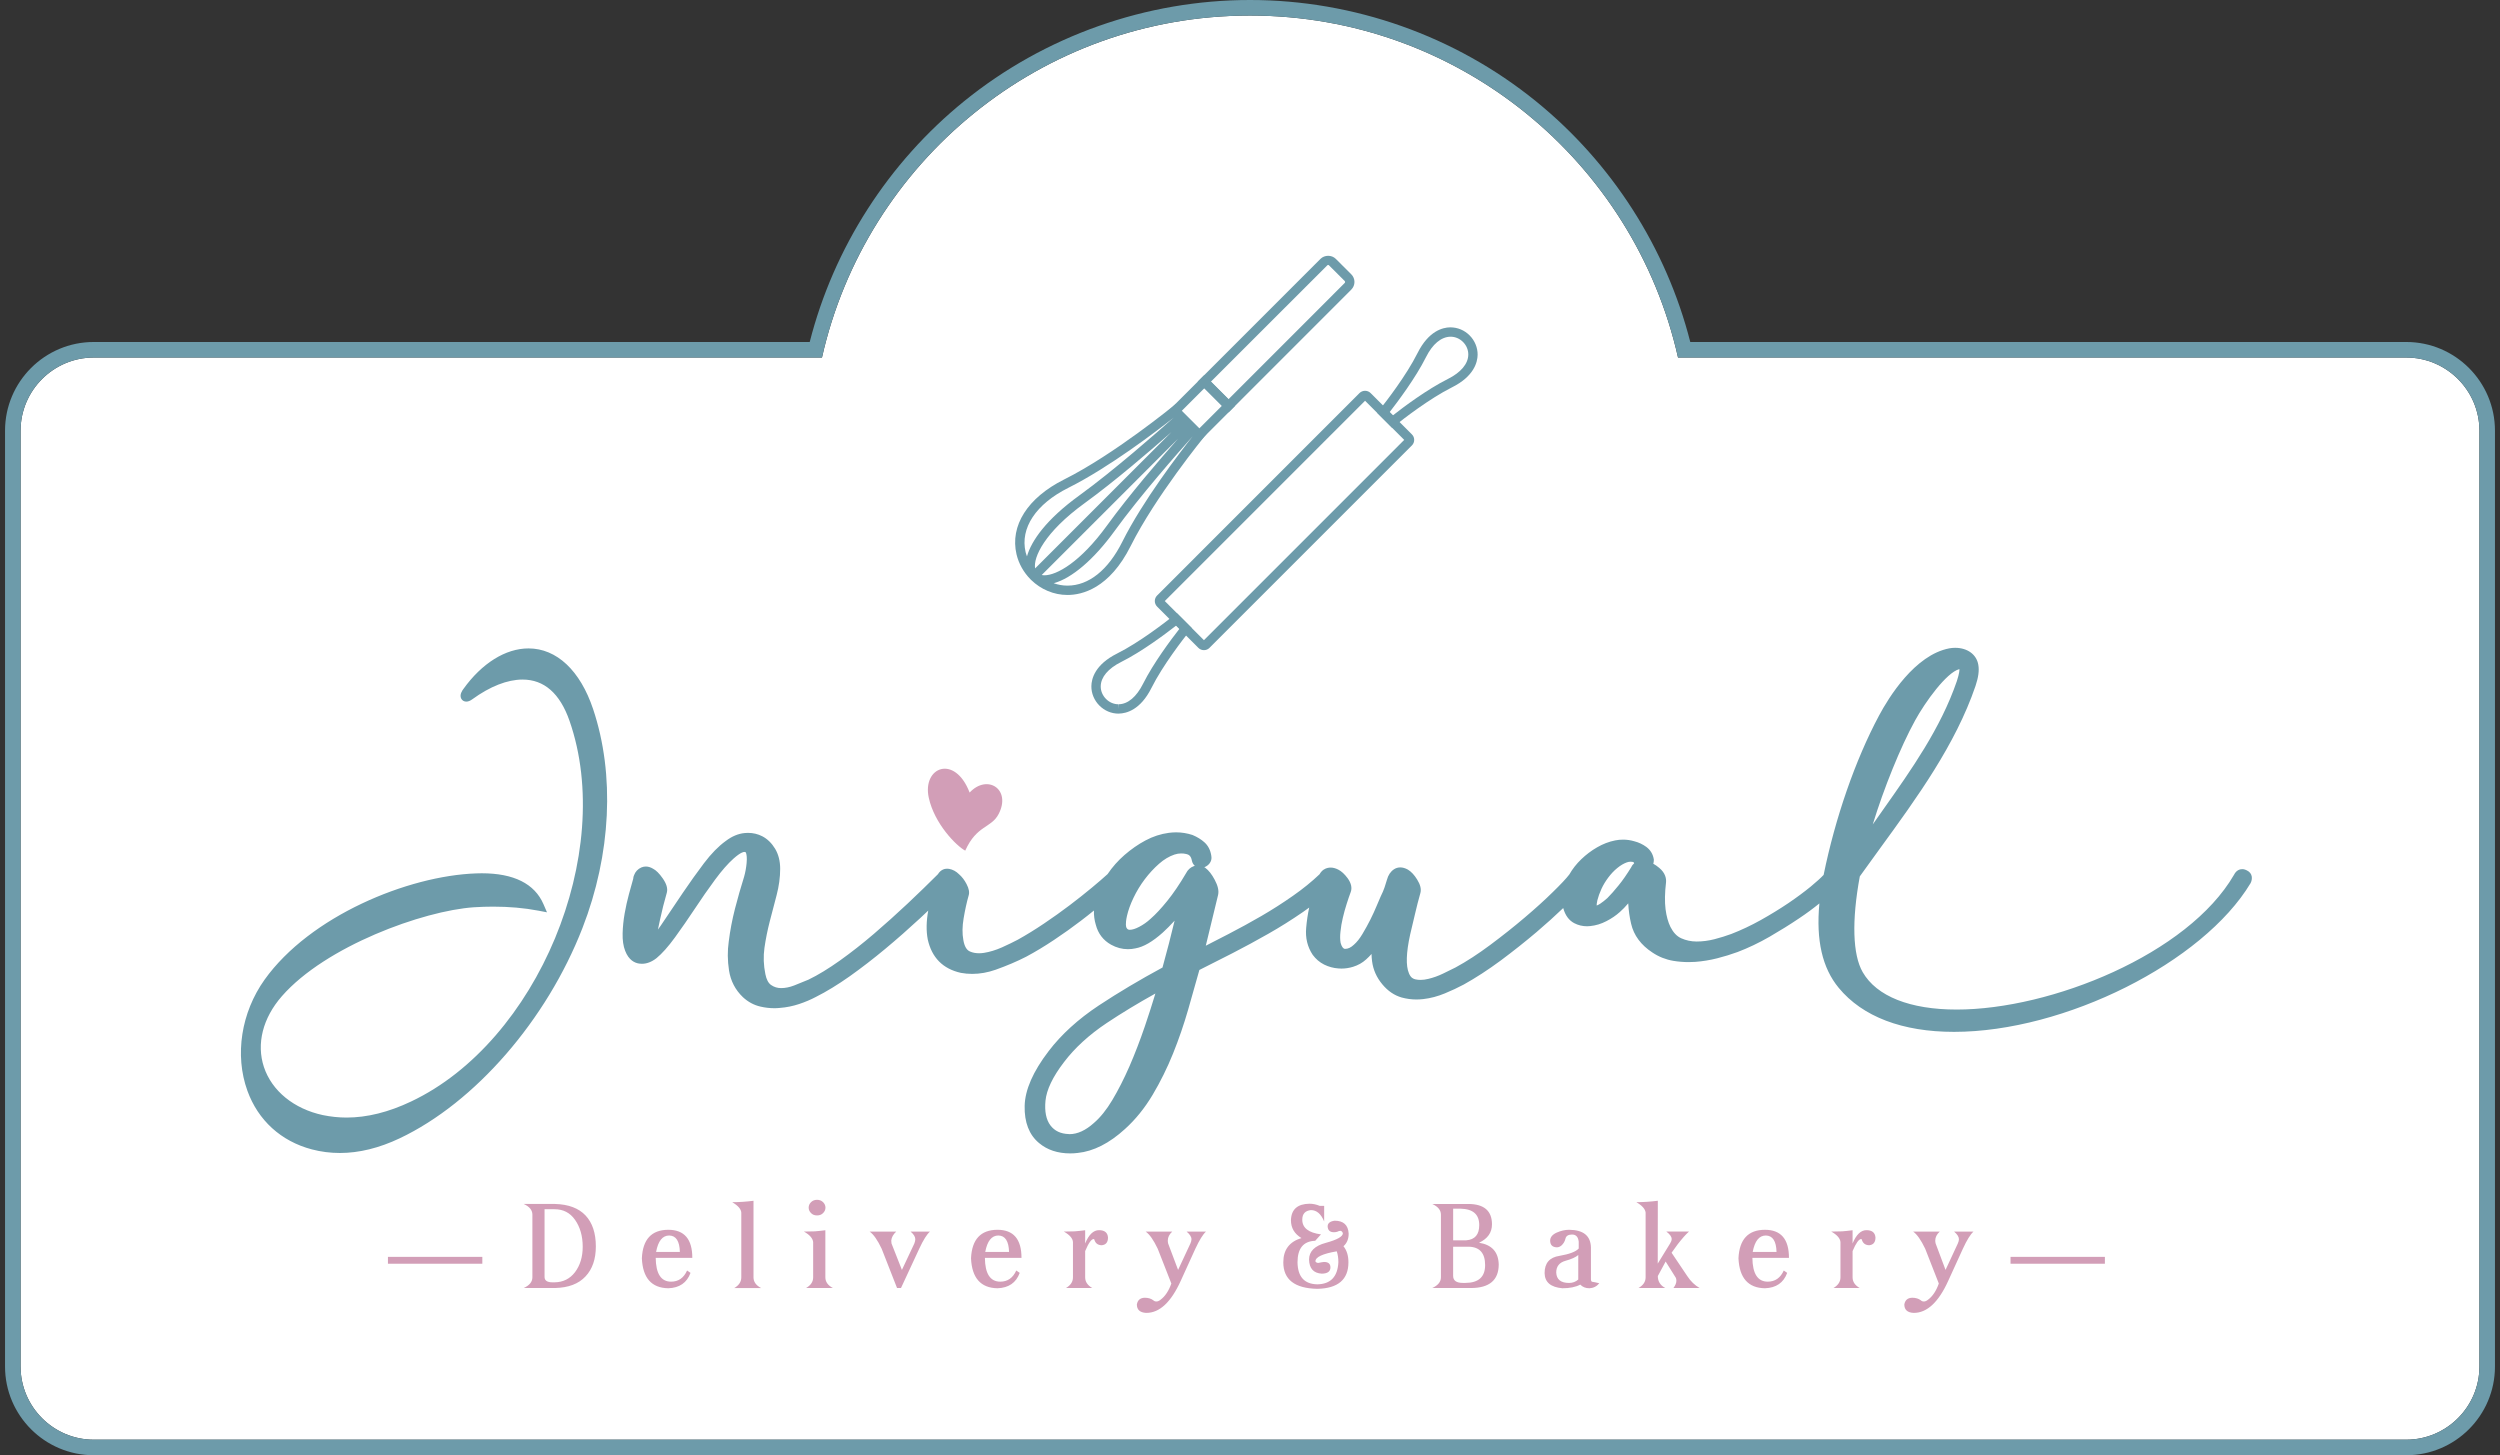 <svg xmlns="http://www.w3.org/2000/svg" xmlns:xlink="http://www.w3.org/1999/xlink" id="Capa_1" x="0px" y="0px" width="670px" height="390px" viewBox="-3 -4.5 670 390" xml:space="preserve"><rect x="-3" y="-4.5" width="670" height="390" fill="#333333" stroke="none"/><g>	<path fill="#FFFFFF" d="M641.885,91.321H446.71C434.901,38.857,388.031-0.333,332-0.333S229.099,38.857,217.29,91.321H22.115  c-10.779,0-19.598,8.819-19.598,19.597v250.818c0,10.778,8.819,19.598,19.598,19.598h619.77c10.779,0,19.598-8.819,19.598-19.598  V110.918C661.483,100.14,652.664,91.321,641.885,91.321z"></path>	<path fill="#6D9BAA" d="M332-0.333c56.03,0,102.9,39.191,114.71,91.654h195.175c10.779,0,19.598,8.819,19.598,19.597v250.818  c0,10.778-8.818,19.598-19.598,19.598H22.115c-10.779,0-19.598-8.819-19.598-19.598V110.918c0-10.778,8.819-19.597,19.598-19.597  H217.29C229.099,38.857,275.97-0.333,332-0.333 M332-4.5c-27.804,0-54.994,9.618-76.561,27.082  c-20.38,16.503-35.003,39.332-41.435,64.573H22.115c-13.104,0-23.764,10.661-23.764,23.764v250.818  c0,13.104,10.661,23.764,23.764,23.764h619.77c13.104,0,23.765-10.66,23.765-23.764V110.918c0-13.103-10.661-23.764-23.765-23.764  H449.994c-6.431-25.241-21.055-48.069-41.434-64.573C386.994,5.118,359.805-4.5,332-4.5L332-4.5z"></path>	<g>		<path fill="#D29EB7" d="M100.968,332.343h25.296v1.844h-25.296V332.343z M153.921,321.236c1.843,1.964,2.765,4.74,2.765,8.309   c0,3.394-0.921,6.071-2.765,8.034c-1.854,2.001-4.583,3.027-8.153,3.108h-8.409c1.549-0.711,2.321-1.669,2.321-2.856v-16.817   c0-1.188-0.774-2.14-2.321-2.852h8.409C149.368,318.264,152.085,319.291,153.921,321.236z M153.165,329.621   c0-2.851-0.694-5.275-2.062-7.213c-1.339-1.91-3.164-2.835-5.496-2.835h-2.667v18.146c0,0.969,0.713,1.447,2.122,1.447h0.543   c2.303-0.025,4.136-0.94,5.495-2.719C152.471,334.623,153.165,332.36,153.165,329.621z M182.538,332.601h-9.809   c0.053,4.244,1.419,6.384,4.126,6.384c1.973,0,3.4-1.008,4.285-2.99l0.922,0.636c-0.974,2.656-2.966,4.02-5.96,4.123   c-4.491-0.08-6.851-2.757-7.08-8.033c0.228-5.08,2.588-7.62,7.08-7.638C180.396,325.082,182.538,327.582,182.538,332.601z    M179.205,331.014c-0.079-2.896-1.029-4.364-2.854-4.401c-1.794,0-2.975,1.465-3.52,4.401H179.205z M198.939,337.832v-20.524   c-2.032,0.258-3.937,0.378-5.711,0.378c1.567,0.914,2.38,1.844,2.438,2.797v17.352c0,1.177-0.624,2.127-1.873,2.858h7.18   C199.613,339.977,198.939,339.021,198.939,337.832z M218.197,337.832v-12.628c-1.021,0.139-1.966,0.221-2.827,0.297l-2.917,0.059   c1.539,0.87,2.359,1.802,2.472,2.816v9.457c0,1.177-0.636,2.128-1.906,2.859h7.2C218.868,339.977,218.197,339.021,218.197,337.832   z M215.973,321.236c0.656,0,1.188-0.196,1.617-0.636c0.417-0.418,0.636-0.914,0.636-1.449c0-0.552-0.219-1.052-0.636-1.468   c-0.426-0.416-0.961-0.634-1.617-0.634c-0.665,0-1.2,0.22-1.617,0.634c-0.425,0.416-0.634,0.915-0.634,1.468   c0,0.535,0.209,1.031,0.634,1.449C214.775,321.04,215.308,321.236,215.973,321.236z M242.302,327.619   c0,0.299-0.088,0.683-0.257,1.134l-3.332,7.084l-2.787-7.084l-0.07-0.791c0.088-0.85,0.535-1.67,1.338-2.4h-7.14   c1.051,0.733,2.132,2.28,3.232,4.604l4.124,10.527h1.053l4.889-10.527c1.09-2.36,2.062-3.89,2.886-4.604h-5.207   C241.876,326.273,242.302,326.966,242.302,327.619z M270.761,332.601h-9.808c0.04,4.244,1.42,6.384,4.125,6.384   c1.964,0,3.392-1.008,4.284-2.99l0.923,0.636c-0.974,2.656-2.964,4.02-5.971,4.123c-4.48-0.08-6.842-2.757-7.08-8.033   c0.238-5.08,2.6-7.62,7.08-7.638C268.61,325.082,270.761,327.582,270.761,332.601z M267.428,331.014   c-0.087-2.896-1.04-4.364-2.855-4.401c-1.803,0-2.975,1.465-3.529,4.401H267.428z M291.535,325.184   c-1.498,0-2.736,1.188-3.71,3.568v-3.547c-1.01,0.137-1.943,0.219-2.808,0.295l-2.903,0.06c1.557,0.891,2.38,1.826,2.438,2.815   v9.457c0,1.178-0.625,2.127-1.874,2.858h7.05c-1.268-0.731-1.904-1.681-1.904-2.858v-7.039c0.906-2.157,1.669-3.231,2.28-3.231   c0.109,0,0.168,0.06,0.188,0.181c0.276,0.954,0.922,1.446,1.945,1.483c1.141-0.097,1.706-0.791,1.706-2.077   C293.846,325.837,293.034,325.184,291.535,325.184z M316.316,327.619c0,0.321-0.098,0.695-0.287,1.134l-3.302,7.084l-2.669-7.084   c-0.061-0.274-0.089-0.552-0.089-0.791c0-0.85,0.398-1.67,1.2-2.4h-7.139c1.06,0.733,2.132,2.28,3.24,4.604l3.649,9.319   c-0.705,1.984-1.666,3.431-2.896,4.343c-0.377,0.313-0.753,0.472-1.11,0.472c-0.314,0-0.583-0.097-0.823-0.315   c-0.594-0.453-1.358-0.69-2.28-0.69c-1.229,0.021-1.933,0.634-2.132,1.8c0,1.408,0.824,2.165,2.449,2.26h0.09   c3.56,0,6.632-2.872,9.238-8.628l3.899-8.562c1.082-2.319,2.031-3.87,2.857-4.602h-5.207   C315.879,326.292,316.316,326.989,316.316,327.619z M354.67,322.646c-1.246,0.178-1.863,0.69-1.863,1.542   c0.062,1.032,0.617,1.55,1.686,1.55c0.277,0,0.574-0.038,0.857-0.119c0.335-0.158,0.611-0.259,0.85-0.259   c0.297,0,0.535,0.22,0.693,0.634c0,0.896-1.504,1.746-4.541,2.581c-3.014,0.793-4.525,2.3-4.525,4.494   c0.061,2.381,1.188,3.633,3.41,3.771c1.55-0.021,2.322-0.574,2.322-1.707c-0.02-0.949-0.59-1.428-1.705-1.428h-0.039   c-0.396,0.045-0.895,0.118-1.491,0.258c-0.372,0-0.654-0.14-0.794-0.415c0-1.151,1.91-2.041,5.717-2.696   c0.297,0.851,0.437,1.819,0.437,2.953c-0.202,3.866-2.084,5.829-5.636,5.895c-3.488-0.064-5.251-2.026-5.314-5.895   c0-3.745,1.586-5.673,4.742-5.775l1.547-1.717c-3.336-0.44-5.016-1.75-5.016-3.929c0-1.567,0.775-2.416,2.316-2.581   c1.529,0,2.721,1.015,3.551,3.053v-4.18h-1.172c-0.948-0.398-1.862-0.58-2.756-0.58c-3.211,0.045-4.881,1.511-4.974,4.409   c0,2.076,0.932,3.662,2.814,4.796c-3.231,0.972-4.861,3.135-4.861,6.503c0,4.603,3.036,6.98,9.124,7.102   c5.554-0.117,8.33-2.499,8.33-7.102c0-1.781-0.435-3.211-1.33-4.318c0.934-0.819,1.393-1.947,1.393-3.396   C358.301,323.792,357.049,322.646,354.67,322.646z M398.66,334.343c0,4.225-2.5,6.345-7.457,6.345h-10.357   c1.549-0.711,2.322-1.669,2.322-2.858v-16.813c0-1.19-0.775-2.144-2.322-2.854h9.684c4.199,0.02,6.32,1.845,6.32,5.454   c0,2.221-1.164,3.866-3.469,4.934C396.813,329.093,398.557,331.014,398.66,334.343z M386.444,327.903h3.509   c2.343-0.183,3.484-1.55,3.484-4.067c0-2.857-1.642-4.326-4.971-4.407h-2.022V327.903z M395.012,334.544   c0-3.192-1.455-4.841-4.326-4.923h-4.246v7.8c0,1.267,0.853,1.899,2.597,1.899h0.698   C393.24,339.303,395.012,337.721,395.012,334.544z M423.867,339.047c0.156,0,0.73,0.119,1.746,0.37   c-0.713,0.858-1.607,1.293-2.658,1.338c-0.993,0-1.806-0.32-2.443-0.979c-1.228,0.657-2.834,0.979-4.797,0.979   c-3.135-0.277-4.723-1.63-4.762-4.067c0-2.677,1.329-4.226,4.005-4.621c2.636-0.46,4.364-1.106,5.138-1.964v-1.825   c-0.142-1.284-0.732-1.922-1.784-1.922c-1.013,0-1.604,0.372-1.77,1.107c-0.175,0.738-0.534,1.35-1.089,1.845   c-0.377,0.313-0.792,0.478-1.229,0.478c-1.19-0.045-1.786-0.654-1.786-1.824c0.021-0.896,0.616-1.607,1.749-2.123   c1.129-0.496,2.217-0.755,3.314-0.755c3.826,0.021,5.785,1.589,5.867,4.725v8.543C423.371,338.809,423.53,339.047,423.867,339.047   z M419.977,331.845c-0.629,0.554-1.783,1.098-3.434,1.55c-1.641,0.461-2.475,1.508-2.475,3.136   c0.076,1.863,1.227,2.797,3.451,2.797c0.948,0,1.76-0.302,2.455-0.914L419.977,331.845L419.977,331.845z M449.208,337.517   l-4.224-6.283l1.649-2.284c1.191-1.523,2.179-2.657,3.017-3.39h-6.07c0.949,0.714,1.43,1.387,1.43,2.002   c0,0.34-0.14,0.739-0.424,1.189l-3.311,5.398l0.021-16.844c-2.063,0.259-3.962,0.378-5.753,0.378   c1.567,0.913,2.381,1.844,2.481,2.796v17.353c0,1.178-0.638,2.127-1.909,2.858h7.185c-1.349-0.714-2.004-1.781-2.004-3.209   l2.097-3.891l2.758,4.407c0.083,0.258,0.121,0.518,0.121,0.747c0,0.581-0.259,1.233-0.795,1.945h7.023   C451.217,339.959,450.103,338.89,449.208,337.517z M476.44,332.601h-9.799c0.045,4.244,1.41,6.384,4.124,6.384   c1.964,0,3.395-1.008,4.286-2.99l0.914,0.636c-0.97,2.656-2.959,4.02-5.971,4.123c-4.483-0.08-6.843-2.757-7.084-8.033   c0.24-5.08,2.601-7.62,7.084-7.638C474.298,325.082,476.44,327.582,476.44,332.601z M473.109,331.014   c-0.074-2.896-1.031-4.364-2.853-4.401c-1.805,0-2.979,1.465-3.531,4.401H473.109z M497.209,325.184   c-1.492,0-2.738,1.188-3.717,3.568v-3.547c-0.986,0.137-1.92,0.219-2.795,0.295l-2.916,0.06c1.566,0.891,2.381,1.826,2.463,2.815   v9.457c0,1.178-0.637,2.127-1.883,2.858h7.039c-1.272-0.731-1.908-1.681-1.908-2.858v-7.039c0.912-2.157,1.686-3.231,2.307-3.231   c0.1,0,0.154,0.06,0.176,0.181c0.275,0.954,0.932,1.446,1.945,1.483c1.125-0.097,1.707-0.791,1.707-2.077   C499.524,325.837,498.712,325.184,497.209,325.184z M521.995,327.619c0,0.321-0.101,0.695-0.298,1.134l-3.291,7.084l-2.656-7.084   c-0.082-0.274-0.101-0.552-0.101-0.791c0-0.85,0.397-1.67,1.21-2.4h-7.143c1.053,0.733,2.123,2.28,3.238,4.604l3.646,9.319   c-0.693,1.984-1.663,3.431-2.896,4.343c-0.381,0.313-0.75,0.472-1.108,0.472c-0.314,0-0.598-0.097-0.812-0.315   c-0.6-0.453-1.373-0.69-2.305-0.69c-1.209,0.021-1.92,0.634-2.122,1.8c0,1.408,0.813,2.165,2.444,2.26h0.1   c3.545,0,6.644-2.872,9.238-8.628l3.91-8.562c1.066-2.319,2.021-3.87,2.852-4.602h-5.215   C521.563,326.292,521.995,326.989,521.995,327.619z M535.821,332.343v1.844h25.287v-1.844H535.821z"></path>		<path fill="#6D9BAA" d="M283.826,304.612c-3.352,0-6.166-0.93-8.356-2.771c-2.664-2.204-3.962-5.568-3.861-9.965   c0.093-4.291,2.255-9.229,6.422-14.664c3.388-4.457,7.92-8.584,13.435-12.238c5.29-3.493,11.037-6.908,17.086-10.178   c1.218-4.397,2.296-8.593,3.24-12.547c0,0,0,0-0.008,0c-1.105,1.207-2.171,2.286-3.155,3.175   c-2.749,2.454-5.142,3.844-7.317,4.234c-0.658,0.148-1.345,0.224-2.022,0.224c-1.567,0-3.091-0.407-4.53-1.208   c-2.089-1.167-3.466-2.97-4.076-5.311c-0.382-1.242-0.548-2.522-0.511-3.844c-1.124,0.909-2.282,1.838-3.488,2.748   c-2.256,1.726-4.658,3.437-7.157,5.104c-2.526,1.691-5.061,3.22-7.52,4.532c-2.422,1.244-5.17,2.41-8.187,3.489   c-2.108,0.741-4.215,1.112-6.257,1.112c-1.02,0-2.052-0.088-3.053-0.276c-4.838-1.077-7.798-4.102-8.876-8.971   c-0.434-2.28-0.391-4.863,0.132-7.722c-0.697,0.653-1.403,1.32-2.128,2.004c-3.053,2.823-6.208,5.611-9.376,8.244   c-3.166,2.637-6.369,5.107-9.524,7.352c-3.193,2.251-6.247,4.124-9.099,5.552c-1.335,0.707-2.857,1.356-4.492,1.9   c-1.673,0.553-3.408,0.908-5.162,1.036c-0.482,0.054-0.965,0.077-1.45,0.077c-1.269,0-2.524-0.154-3.72-0.43   c-1.738-0.39-3.325-1.245-4.708-2.524c-2.044-1.95-3.297-4.36-3.73-7.169c-0.41-2.641-0.436-5.258-0.075-7.727   c0.353-2.894,0.92-5.862,1.67-8.798c0.743-2.896,1.569-5.772,2.452-8.596c0.316-1.112,0.547-2.354,0.667-3.623   c0.137-1.456,0-2.271-0.139-2.699c-0.075-0.224-0.119-0.313-0.519-0.313c-0.138,0-0.939,0.083-2.841,1.779   c-1.504,1.338-3.174,3.242-4.948,5.646c-1.822,2.477-3.64,5.074-5.412,7.771c-1.801,2.71-3.592,5.311-5.348,7.72   c-1.829,2.51-3.455,4.327-4.947,5.554c-1.28,1.001-2.591,1.503-3.908,1.503c-0.242,0-0.493-0.019-0.744-0.055   c-1.17-0.17-2.767-0.89-3.74-3.419c-0.501-1.277-0.726-2.857-0.679-4.674c0.046-1.732,0.223-3.512,0.538-5.311   c0.319-1.787,0.698-3.529,1.145-5.163c0.426-1.564,0.807-2.954,1.148-4.144c0.021-0.376,0.105-0.72,0.252-1.02   c0.324-0.888,1.023-1.644,1.939-2.034c0.392-0.167,0.791-0.246,1.207-0.246c0.633,0,1.282,0.208,1.921,0.588   c0.798,0.4,1.682,1.269,2.6,2.595c1.013,1.456,1.376,2.696,1.107,3.777c-0.706,2.453-1.32,4.88-1.828,7.245   c-0.195,0.89-0.381,1.78-0.567,2.688c0.475-0.631,0.956-1.338,1.447-2.082c1.671-2.486,3.417-5.105,5.264-7.815   c1.831-2.706,3.722-5.352,5.615-7.863c1.95-2.581,3.918-4.591,5.849-5.976c1.644-1.257,3.363-1.974,5.089-2.132   c0.297-0.025,0.593-0.043,0.882-0.043c1.375,0,2.655,0.313,3.806,0.903c1.383,0.713,2.543,1.851,3.454,3.354   c0.898,1.503,1.355,3.313,1.355,5.374c0,2.283-0.327,4.657-0.958,7.073c-0.612,2.322-1.224,4.662-1.839,7.038   c-0.592,2.3-1.074,4.68-1.417,7.07c-0.325,2.3-0.242,4.68,0.25,7.059c0.288,1.43,0.797,2.391,1.523,2.892   c0.798,0.56,1.69,0.837,2.699,0.837c1.109,0,2.286-0.241,3.491-0.706c1.338-0.518,2.619-1.037,3.834-1.558   c2.58-1.242,5.429-2.993,8.428-5.127c3.018-2.151,6.081-4.562,9.106-7.146c3.035-2.602,6.064-5.325,9.016-8.095   c2.896-2.729,5.626-5.38,8.132-7.88c0.8-1.292,1.875-1.49,2.46-1.49c0.175,0,0.343,0.011,0.528,0.04   c1.003,0.177,1.912,0.674,2.702,1.468c0.753,0.648,1.45,1.55,1.995,2.611c0.651,1.243,0.838,2.264,0.542,3.136   c-0.492,1.728-0.948,3.79-1.329,6.053c-0.369,2.152-0.391,4.103-0.075,5.794c0.279,1.669,0.875,2.711,1.764,3.082   c0.735,0.33,1.562,0.477,2.442,0.477c0.427,0,0.872-0.033,1.327-0.104c1.549-0.244,3.165-0.743,4.808-1.468   c1.708-0.775,3.138-1.469,4.252-2.061c2.302-1.278,4.679-2.746,7.045-4.344c2.388-1.599,4.681-3.248,6.842-4.881   c2.135-1.623,4.13-3.195,5.933-4.696c1.727-1.434,3.146-2.658,4.243-3.661c1.262-1.875,2.784-3.596,4.531-5.117   c1.773-1.536,3.658-2.857,5.617-3.895c2.005-1.078,4.121-1.763,6.272-2.046c0.652-0.085,1.311-0.132,1.951-0.132   c1.496,0,2.97,0.245,4.382,0.706c1.263,0.531,2.314,1.167,3.193,1.959c1.012,0.902,1.634,2.13,1.857,3.649   c0.148,0.753-0.037,1.501-0.555,2.109c-0.381,0.439-0.828,0.746-1.337,0.924c0.084,0.046,0.177,0.096,0.259,0.145   c0.947,0.709,1.755,1.745,2.544,3.23c0.853,1.599,1.15,2.919,0.91,4.014l-3.305,13.645l6.1-3.136   c2.959-1.526,5.922-3.16,8.81-4.828c2.877-1.674,5.717-3.487,8.447-5.406c2.641-1.839,5.029-3.778,7.131-5.778   c0.648-1.148,1.538-1.565,2.193-1.702c0.258-0.059,0.5-0.089,0.777-0.089c0.647,0,1.313,0.182,2.006,0.525   c0.888,0.442,1.727,1.215,2.563,2.346c0.944,1.319,1.226,2.563,0.818,3.678c-0.358,0.923-0.706,2.004-1.102,3.229   c-0.385,1.189-0.721,2.434-1.021,3.697c-0.293,1.261-0.518,2.504-0.63,3.729c-0.13,1.133-0.11,2.152,0.042,2.99   c0.277,0.985,0.664,1.561,1.167,1.598c0.017,0,0.017,0,0.017,0c0.84,0,1.581-0.372,2.377-1.114   c0.802-0.701,1.563-1.668,2.287-2.877c0.761-1.278,1.485-2.581,2.117-3.843c0.63-1.287,1.207-2.486,1.666-3.628l1.115-2.608   c0.447-0.896,0.783-1.675,1.027-2.4c0.26-0.777,0.457-1.467,0.646-2.056c0.33-1.25,0.966-2.191,1.875-2.8   c0.5-0.33,1.078-0.507,1.691-0.507c0.646,0,1.331,0.194,2.039,0.585c0.932,0.571,1.727,1.438,2.485,2.663   c0.854,1.374,1.151,2.545,0.874,3.6c-0.518,1.839-1.001,3.696-1.428,5.554c-0.445,1.893-0.871,3.749-1.32,5.587   c-1.072,4.862-1.184,8.377-0.328,10.382c0.494,1.242,1.221,1.521,1.746,1.631c0.421,0.094,0.889,0.147,1.371,0.147   c0.65,0,1.339-0.096,2.083-0.276c1.331-0.315,2.669-0.796,3.933-1.41c1.354-0.648,2.471-1.209,3.342-1.641   c2.972-1.608,6.106-3.655,9.324-6.053c3.248-2.427,6.351-4.878,9.21-7.313c2.876-2.432,5.405-4.733,7.538-6.831   c2.096-2.044,3.601-3.637,4.438-4.729c0.831-1.46,1.907-2.836,3.192-4.073c1.298-1.249,2.73-2.328,4.25-3.2   c1.557-0.902,3.178-1.527,4.845-1.857c0.706-0.141,1.408-0.207,2.117-0.207c0.999,0,2.018,0.142,3.005,0.435   c1.154,0.29,2.25,0.803,3.213,1.504c1.096,0.808,1.785,1.921,2.01,3.297l0.019,0.104v0.101c0,0.389-0.058,0.735-0.146,1.019   c0.519,0.289,1.055,0.649,1.591,1.11c1.657,1.374,1.916,2.865,1.821,3.879c-0.334,2.822-0.371,5.217-0.131,7.166   c0.242,1.91,0.69,3.509,1.32,4.793c0.761,1.486,1.686,2.486,2.877,3.025c1.28,0.578,2.676,0.873,4.137,0.873   c1.564,0,3.158-0.208,4.757-0.615c1.65-0.426,3.173-0.907,4.527-1.408c2.64-1.021,5.31-2.28,7.909-3.731   c2.617-1.469,5.11-2.994,7.393-4.533c2.263-1.539,4.291-3.04,6.016-4.457c1.522-1.272,2.689-2.312,3.431-3.111   c3.108-15.26,8.488-30.8,14.835-42.674c2.583-4.846,9.602-16.291,18.869-18.047c0.5-0.092,1.018-0.138,1.537-0.138   c3.307,0,5.76,1.791,6.219,4.576c0.266,1.486,0.021,3.343-0.76,5.663c-5.367,15.725-15.65,29.872-25.605,43.547   c-1.816,2.516-3.637,5.004-5.4,7.475c-2.191,11.898-1.916,21.001,0.777,25.663c3.73,6.477,12.684,10.025,25.197,10.025   c25.251,0,61.998-14.835,74.32-36.123c0.648-1.299,1.65-1.506,2.191-1.506c0.449,0,0.891,0.133,1.339,0.386   c0.665,0.322,1.132,0.92,1.226,1.633c0.07,0.566-0.023,1.144-0.318,1.727c-12.755,21.277-49.871,39.861-79.482,39.861l0,0   c-13.834,0-24.525-4.066-30.897-11.794c-4.399-5.324-6.106-12.75-5.183-22.628c-1.614,1.315-3.435,2.67-5.477,4.026   c-2.391,1.615-5.051,3.27-7.873,4.904c-2.859,1.649-5.753,3.023-8.593,4.101c-1.708,0.63-3.548,1.191-5.44,1.676   c-1.949,0.494-3.938,0.813-5.891,0.961c-0.587,0.04-1.184,0.059-1.779,0.059c-1.356,0-2.729-0.112-4.086-0.335   c-2.006-0.338-3.896-1.079-5.605-2.229c-3.066-2.002-4.998-4.603-5.717-7.721c-0.414-1.761-0.672-3.606-0.768-5.464   c0,0,0,0-0.019,0.022c-0.724,0.874-1.484,1.633-2.228,2.299c-1.02,0.916-2.229,1.752-3.6,2.45   c-1.41,0.743-2.859,1.169-4.326,1.321c-0.279,0.036-0.555,0.054-0.855,0.054c-1.227,0-2.391-0.278-3.454-0.837   c-1.408-0.742-2.392-2.074-2.928-3.991c0-0.018,0-0.034-0.019-0.053c-2.098,2.021-4.498,4.179-7.148,6.441   c-2.996,2.54-6.226,5.105-9.585,7.609c-3.396,2.504-6.737,4.681-9.916,6.442c-1.538,0.817-3.229,1.621-5.067,2.374   c-1.893,0.785-3.824,1.303-5.77,1.527c-0.633,0.07-1.252,0.11-1.859,0.11c-1.338,0-2.674-0.188-3.953-0.535   c-1.952-0.562-3.68-1.734-5.146-3.495c-1.555-1.841-2.486-3.933-2.779-6.219c-0.078-0.647-0.137-1.302-0.147-1.951   c-0.467,0.536-0.952,1.02-1.451,1.468c-1.001,0.914-2.174,1.563-3.486,1.969c-1.03,0.319-2.085,0.482-3.146,0.482   c-0.259,0-0.533-0.02-0.795-0.04c-1.338-0.09-2.623-0.442-3.826-1.037c-1.225-0.612-2.243-1.503-3.065-2.617   c-1.407-2.114-1.987-4.525-1.745-7.219c0.166-1.916,0.442-3.755,0.813-5.441c-0.553,0.406-1.131,0.813-1.684,1.204   c-2.991,2.06-6.115,4.029-9.285,5.828c-3.165,1.803-6.408,3.563-9.636,5.22c-3.056,1.572-6.008,3.061-8.829,4.473   c-0.927,3.36-1.932,6.91-3.011,10.64c-1.148,3.976-2.505,7.93-4.046,11.755c-1.549,3.843-3.39,7.573-5.467,11.062   c-2.116,3.55-4.605,6.631-7.4,9.153c-4.205,3.844-8.466,5.995-12.664,6.425C285.152,304.577,284.475,304.612,283.826,304.612z    M306.645,261.762c-4.642,2.575-9.031,5.233-13.07,7.926c-4.717,3.154-8.57,6.684-11.448,10.493   c-2.999,3.913-4.652,7.386-4.938,10.32c-0.271,2.859,0.174,5.086,1.327,6.608c1.133,1.487,2.731,2.246,4.895,2.322l0.239,0.02   c2.107,0,4.298-1.001,6.49-2.971c1.755-1.503,3.41-3.566,4.95-6.147c1.589-2.654,3.129-5.693,4.597-9.035   c1.466-3.383,2.867-7.021,4.157-10.812C304.825,267.608,305.762,264.673,306.645,261.762z M313.56,224.221   c-0.611,0-1.223,0.1-1.809,0.301c-1.428,0.484-2.803,1.302-4.122,2.465c-1.375,1.208-2.664,2.601-3.833,4.151   c-1.169,1.548-2.183,3.22-3.017,4.968c-0.836,1.744-1.419,3.377-1.748,4.837c-0.508,2.273-0.232,3.033-0.129,3.194   c0.213,0.398,0.455,0.547,0.872,0.547c0.667,0,1.513-0.261,2.506-0.779c1.084-0.56,2.116-1.284,3.08-2.175   c1.367-1.19,2.86-2.805,4.466-4.791c1.625-2.007,3.314-4.493,5.022-7.399c0.455-0.92,1.18-1.591,2.099-1.92   c0.092-0.029,0.186-0.056,0.269-0.085c-0.325-0.272-0.667-0.713-0.808-1.444c-0.234-1.267-0.874-1.585-1.477-1.713   C314.46,224.261,314.007,224.221,313.56,224.221z M433.984,226.438c-0.353,0-0.683,0.064-1.002,0.184   c-0.852,0.306-1.685,0.806-2.541,1.503c-0.896,0.725-1.692,1.58-2.416,2.547c-0.725,0.963-1.355,1.997-1.839,3.052   c-0.484,1.061-0.854,2.097-1.097,3.066c-0.167,0.725-0.183,1.173-0.183,1.391c0.225-0.071,0.537-0.218,0.967-0.501   c0.611-0.408,1.244-0.907,1.893-1.487c0.872-0.873,1.916-2.039,3.006-3.396c1.098-1.332,2.229-2.983,3.418-4.911   c0.183-0.418,0.449-0.756,0.762-1.015c-0.095-0.333-0.244-0.364-0.391-0.383C434.371,226.455,434.171,226.438,433.984,226.438z    M522.031,174.848c-3.4,0.946-9.048,8.744-11.772,13.711c-3.919,7.11-8.41,18.252-11.361,27.887   c0.942-1.354,1.891-2.699,2.824-4.019c7.572-10.722,15.406-21.807,19.715-34.395c0.707-2.164,0.707-2.971,0.684-3.203   C522.082,174.839,522.067,174.848,522.031,174.848z M88.094,304.501c-2.551,0-5.078-0.319-7.527-0.967   c-8.262-2.186-14.398-7.779-17.269-15.726c-3.446-9.542-1.671-20.943,4.614-29.76c12.153-17.01,38.378-27.844,56.724-28.479   c0.492-0.022,0.976-0.03,1.457-0.03c8.616,0,14.187,2.794,16.563,8.289l0.937,2.173l-2.321-0.447   c-3.797-0.726-7.863-1.074-12.088-1.074c-1.688,0-3.423,0.055-5.161,0.166c-13.611,0.925-39.777,10.433-51.477,23.835   c-5.125,5.852-6.87,12.778-4.81,18.996c2.127,6.391,8.033,11.194,15.783,12.868c2.07,0.425,4.215,0.663,6.369,0.663   c5.459,0,11.281-1.443,17.295-4.309c33.827-16.002,54.837-66.552,42.437-102.049c-2.563-7.325-6.788-11.028-12.573-11.028   c-4.056,0-8.715,1.828-13.478,5.291c-0.567,0.416-1.104,0.622-1.598,0.622c-0.594,0-1.104-0.298-1.364-0.808   c-0.528-1.031,0.285-2.183,0.566-2.553c4.956-6.924,11.324-10.898,17.47-10.898c7.549,0,13.86,5.933,17.313,16.265   c5.868,17.527,4.837,38.907-2.849,58.653c-9.598,24.691-28.814,46.807-48.969,56.364C98.62,303.179,93.228,304.501,88.094,304.501   z"></path>		<path fill="#D29EB7" d="M256.859,207.908c4.714-5.052,11.213-0.912,7.787,5.73c-1.986,3.853-5.866,2.939-8.967,9.84   c-2.415-1.298-8.253-7.225-9.766-14.171C244.112,201.092,252.866,197.528,256.859,207.908z"></path>		<g>			<path fill="#6D9BAA" d="M318.435,112.064l-6.482-6.478l1.497-1.496l-1.311-0.361l-0.5,0.416    c-0.158,0.13-16.179,13.229-29.438,19.848c-9.803,4.902-14.574,12.402-12.772,20.071c0.612,2.563,1.931,4.837,3.702,6.647    c0.076,0.083,0.157,0.167,0.242,0.241c2.563,2.487,6.025,4.001,9.711,4.001c0,0,0,0,0.01,0c3.872,0,11.215-1.708,16.935-13.135    c6.62-13.249,19.717-29.28,19.848-29.438l0.418-0.501l-0.363-1.309L318.435,112.064z M272.23,144.603    c-0.129-0.372-0.268-0.733-0.361-1.115c-1.523-6.461,2.759-12.904,11.444-17.249c10.994-5.497,23.769-15.289,28.241-18.826    c-4.324,3.86-16.022,14.147-25.324,20.886C277.439,134.669,273.409,140.406,272.23,144.603z M287.698,130.334    c8.047-5.829,17.85-14.277,23.234-19.021l-36.52,36.52C273.883,144.899,276.89,138.159,287.698,130.334z M276.185,149.598    l36.522-36.512c-4.746,5.384-13.192,15.189-19.021,23.236c-7.14,9.86-13.508,13.359-16.794,13.359    C276.63,149.681,276.408,149.645,276.185,149.598z M297.779,140.695c-3.787,7.585-9.004,11.752-14.686,11.752    c-0.01,0-0.01,0-0.01,0c-1.281,0-2.525-0.231-3.695-0.64c4.873-1.338,10.778-6.359,16.33-14.019    c6.739-9.312,17.036-21.017,20.897-25.334C313.078,116.92,303.275,129.703,297.779,140.695z"></path>			<path fill="#6D9BAA" d="M318.435,113.837l-8.254-8.251l9.583-9.572l8.242,8.245L318.435,113.837z M313.729,105.585l4.706,4.707    l6.036-6.033l-4.707-4.708L313.729,105.585z"></path>			<path fill="#6D9BAA" d="M326.242,106.03l-8.252-8.253l32.908-32.91c1.099-1.085,3.005-1.085,4.087,0l4.179,4.169    c1.113,1.124,1.113,2.953-0.019,4.074L326.242,106.03z M321.526,97.777l4.716,4.707l31.134-31.146    c0.148-0.139,0.148-0.391,0-0.529l-4.173-4.167c-0.188-0.195-0.336-0.187-0.52,0L321.526,97.777z"></path>		</g>		<g>			<path fill="#6D9BAA" d="M319.658,169.741h-0.008c-0.557,0-1.086-0.213-1.486-0.612l-11.066-11.065    c-0.389-0.399-0.61-0.928-0.61-1.486c0-0.557,0.222-1.085,0.61-1.476l54.251-54.262c0.397-0.389,0.93-0.604,1.486-0.611    c0.577,0.008,1.097,0.222,1.487,0.611l11.066,11.076c0.408,0.399,0.614,0.919,0.614,1.476c0,0.558-0.208,1.087-0.614,1.485    l-54.252,54.252C320.744,169.529,320.216,169.741,319.658,169.741L319.658,169.741z M309.16,156.579l10.491,10.491l53.675-53.678    l-10.492-10.49L309.16,156.579z"></path>			<path fill="#6D9BAA" d="M296.748,186.75c-1.904,0-3.724-0.771-5.106-2.154c-1.392-1.393-2.182-3.286-2.153-5.207    c0.027-1.997,0.966-5.776,6.879-8.735c6.071-3.036,13.127-8.533,15.15-10.147l0.873-0.696l4.039,4.039l-0.706,0.872    c-1.604,2.023-7.109,9.09-10.136,15.149c-2.958,5.913-6.75,6.842-8.736,6.871L296.748,186.75z M312.205,163.159    c-2.803,2.184-9.124,6.945-14.712,9.739c-3.51,1.746-5.46,4.068-5.497,6.527c-0.019,1.243,0.501,2.478,1.419,3.397    c0.911,0.919,2.098,1.421,3.334,1.421v1.252l0.066-1.252c2.46-0.037,4.77-1.988,6.526-5.497    c2.794-5.578,7.547-11.911,9.738-14.713L312.205,163.159z"></path>			<path fill="#6D9BAA" d="M370.094,110.171l-4.031-4.041l0.707-0.872c1.615-2.023,7.115-9.097,10.138-15.148    c2.972-5.925,6.743-6.853,8.73-6.881h0.017c2.006,0,3.802,0.763,5.199,2.155c1.392,1.392,2.17,3.286,2.152,5.207    c-0.035,1.985-0.966,5.774-6.892,8.726c-6.047,3.037-13.119,8.533-15.128,10.149L370.094,110.171z M369.431,105.936l0.872,0.882    c2.783-2.19,9.117-6.944,14.699-9.738c3.514-1.754,5.465-4.074,5.5-6.526c0.018-1.264-0.484-2.469-1.414-3.407    c-0.91-0.909-2.092-1.412-3.344-1.412c-2.522,0.037-4.84,1.988-6.588,5.497C376.373,96.803,371.598,103.144,369.431,105.936z"></path>		</g>	</g></g></svg>